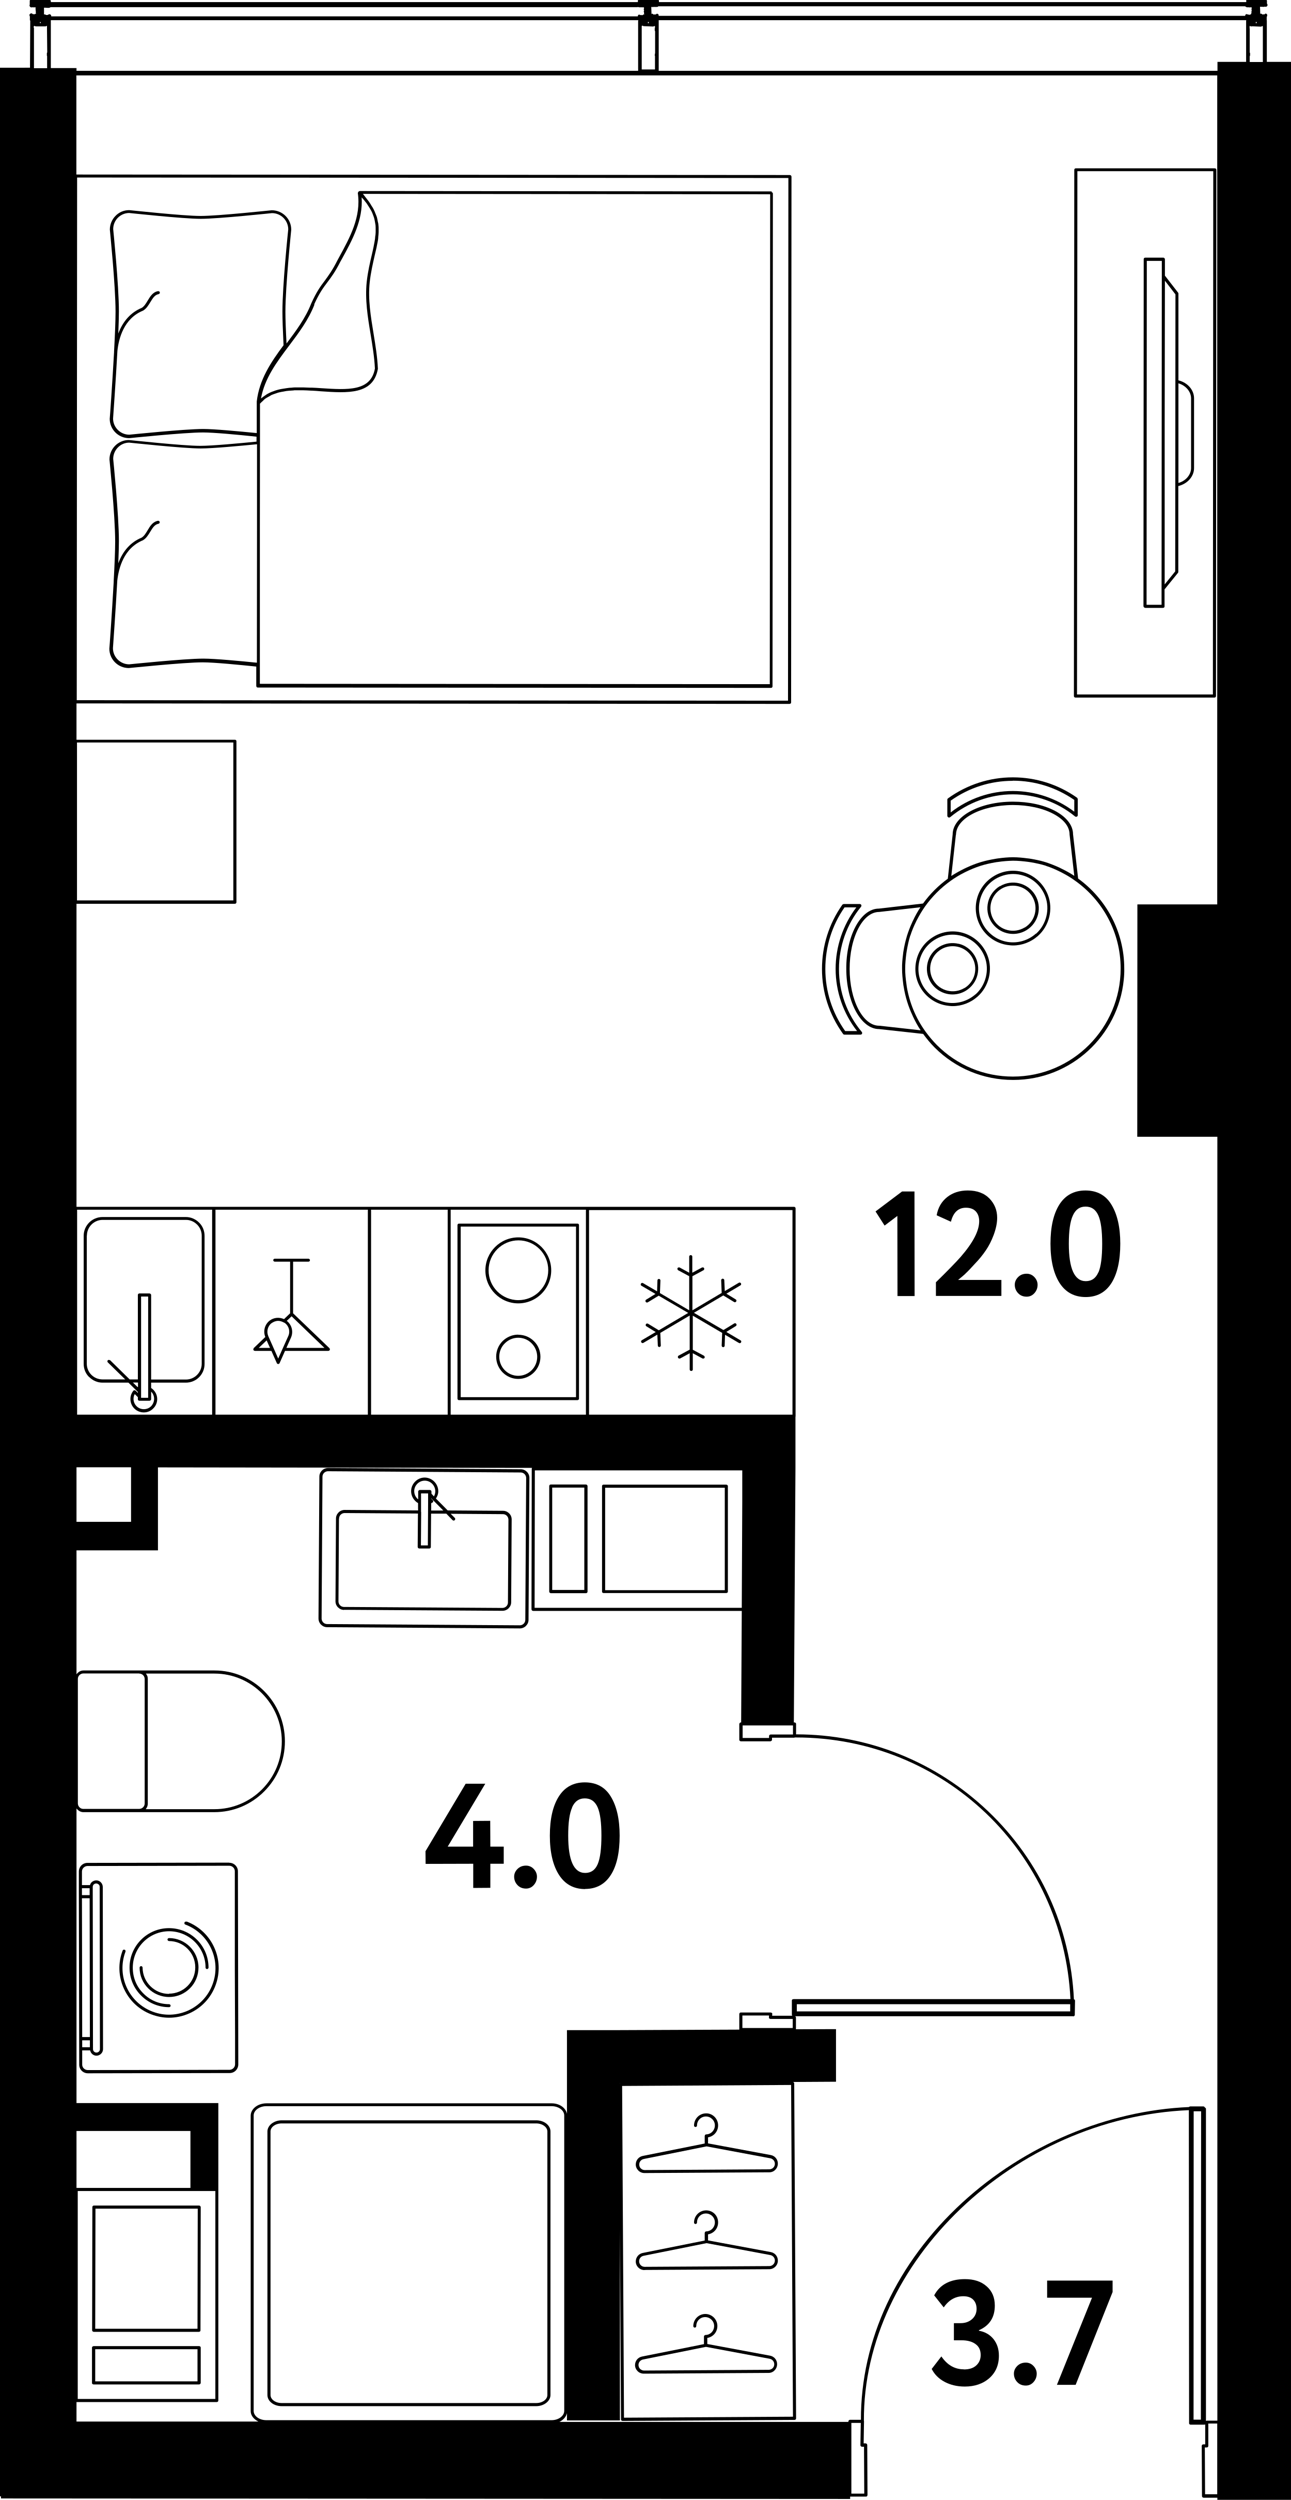 <?xml version="1.0" encoding="UTF-8"?>
<svg xmlns="http://www.w3.org/2000/svg" id="_метражи" data-name="метражи" viewBox="0 0 104.13 201.47" width="663" height="1283">
  <path d="M.08,201.37l68.49.04v-.19h1.27s.07,0,.09-.03.04-.06.04-.09l-.02-4.04s-.01-.07-.04-.09c-.02-.02-.05-.04-.09-.04h-.16s.03-1.78.03-1.78c0,0,0-.02-.01-.03,0,0,0,0,0,0-.08-12.79,12.14-24.45,26.21-25.05l.02,25.23h0s0,.02,0,.02h0s.01.04.03.06h0s.01.01.02.02h0s0,0,0,0h0s0,0,0,0c.02.01.04.02.06.02h0s0,0,.01,0h1.12s0,0,0,0h0s.05-.01.06-.02v1.61s-.16,0-.16,0c-.07,0-.12.06-.12.13l.02,4.04s.01.06.04.09.05.04.09.04h1.11s0,.17,0,.17h5.94V72.88s0,0,0,0V4.97h-1.95V1.65s0-.04-.01-.06v-.22s.03-.1.03-.1c0,0,0,0,0,0,.03-.06.01-.13-.04-.17-.06-.04-.14-.02-.17.04,0,0,0,0,0,.01,0,0,0,0-.01,0s-.01,0-.01,0c-.03-.02-.07-.02-.11,0-.01,0-.02,0-.03,0,0,0,0,0-.01,0l-.02-.03s-.07-.04-.11-.04h0s-.02.02-.04.02l-.02-.58s0,0,0,0c.01,0,.03.01.04.01.01,0,.02,0,.04,0,0,0,.02,0,.02,0,.02,0,.04,0,.06,0,.02,0,.03,0,.05,0,.02,0,.04.01.06.01.02,0,.04,0,.06-.02.02,0,.05.01.07,0,.02,0,.05.01.08,0h.04s.07-.05.08-.09.01-.08-.01-.11l-.03-.05V.1c.02-.06-.04-.16-.1-.2-.02-.01-.04-.02-.07-.02h-1.33s-.03,0-.04.01c-.01,0-.05,0-.08.02-.04.03-.06.08-.05.13v.02s0,.09,0,.09h-47.37s0-.11,0-.11c0-.04-.07-.12-.11-.14-.02-.01-.04-.02-.07-.02h-1.3c-.05-.02-.15.02-.18.07,0,0-.02.03-.02.03-.01.02-.02.04-.02.06v.11s-47.35,0-47.35,0V.05s-.07-.12-.11-.14c-.02-.01-.04-.02-.07-.02h-1.3c-.06-.02-.15.02-.18.07,0,0-.02.03-.02.03-.01.02-.02.04-.02.07v.28s-.01.05-.02.08c0,.05.04.11.08.14.02.01.04.02.07.02.02,0,.04,0,.05-.01.02,0,.04,0,.07,0,0,0,0,0,.01,0h0s.02,0,.03,0c0,0,.01,0,.01,0,.03.02.07,0,.1,0,0,0,.01,0,.02,0,.02,0,.04,0,.05,0,0,0,0,.02,0,.02,0,0,0,.02,0,.03,0,0,0,0,0,0,0,.02-.01.05,0,.07,0,.02-.01.04,0,.06,0,0,.01,0,.01.01,0,.01,0,.02,0,.03,0,0,0,0,0,0,0,0-.01.01-.01.02,0,.02.01.04.02.06,0,.01,0,.02,0,.03,0,.02-.01.04,0,.06,0,0,0,0,0,0,0,0-.01.01-.01.02,0,.02.01.04.02.05,0,.02,0,.04.02.05-.04,0-.08.01-.1.04,0,0,0,0,0,.01,0,0-.02,0-.03,0-.01,0-.03,0-.05,0-.03-.01-.06-.01-.09,0-.01-.02-.05-.05-.07-.06-.06-.04-.15.01-.19.07-.02.03-.02.06-.01.09l.03.09v.28s.02.04.03.06l-.02,3.78H0v195.76h.08v.14ZM51.45.52s0,0,0,0c.02.03.06.05.1.05,0,0,.02,0,.03,0h.04s.05,0,.07,0h.03s.05,0,.07,0c.02,0,.03,0,.05,0,.03.02.06,0,.1,0,0,0,0,.01,0,.02,0,0,0,.02,0,.03,0,0,0,.01.01.02,0,0,0,.01,0,.02-.01.02-.03.03-.03.06,0,.02.01.04.02.05,0,0,0,.02,0,.03,0,0,0,.01.01.02,0,0,0,.01,0,.02,0,0,0,0,0,0,0,.02-.02.03-.03.05,0,.02.01.04.02.06,0,0,0,.02,0,.03,0,0,0,.01.01.02,0,0,0,.01,0,.02-.02.04,0,.08.02.11,0,0,0,0,0,.01-.01,0-.02,0-.04,0-.03,0-.06.03-.08.06h0s-.01,0-.02,0c0,0-.02,0-.03,0-.02,0-.03,0-.05,0,0,0,0,0-.01,0-.02-.01-.05,0-.08,0h0s-.1-.06-.15-.03c-.05.03-.07.08-.06.13H4.13c.02-.06-.03-.13-.08-.16-.06-.03-.13-.02-.17.04h0s-.05,0-.07.01c0,0-.02,0-.03,0-.02,0-.03,0-.04,0-.01,0-.02,0-.04,0-.02-.04-.07-.05-.11-.05-.01,0-.03,0-.04.02v-.56s.05.01.09,0c0,0,0,0,.01,0,.02,0,.04.01.06.01,0,0,.02,0,.03,0,.02,0,.05,0,.08,0,0,0,0,0,.01,0,.03.01.06.02.09,0h.04s.05-.01.08-.02c.01,0,.02-.02.03-.03h47.38ZM62.03,140.07h-2.13s0-1.01,0-1.01h4.06s0,.73,0,.73h-1.8s-.07.01-.09.04c-.02.02-.04.06-.04.09v.16ZM17.37,176.59v16.76s-11.1,0-11.1,0v-16.76s11.1,0,11.1,0ZM15.36,176.34H6.17s0-4.59,0-4.59h9.19v4.59ZM29.67,114.01h-12.29s0-16.52,0-16.52h12.29s0,16.52,0,16.52ZM47.51,114.01v-16.49h16.41v16.49h-16.41ZM17.11,97.5v16.51H6.44s-.22,0-.22,0v-16.52h10.89ZM6.17,118.25h4.4v4.4h-4.4v-4.4ZM43.14,118.5h16.73s0,2.57,0,2.57l-.04,8.51h-16.71s.02-11.08.02-11.08ZM47.26,97.5v16.51h-10.91s0-16.52,0-16.52h10.91ZM36.1,114.01h-6.17v-16.52h6.18v16.52ZM3.22,1.76s.05,0,.07,0v.08s-.07,0-.07,0v-.09ZM2.72,2.22v-.12s.02,0,.03-.01c.01,0,.02-.02.03-.03.01.01.04.03.05.03.02.01.03.01.06.02h.71s.11,0,.15-.03l.03-.02s0,0,.01.01v.15s0,.04,0,.06l.02,1.92s-.03.05-.03.08v.17s0,.04.02.05v.98s-1.06,0-1.06,0v-3.2s0-.03,0-.05ZM4.1,5.47V1.65s0-.04,0-.04h47.39s-.02.04-.02.06v4.02s-45.3,0-45.3,0v-.22h-2.07ZM52.67,2.13s.08-.03.11-.06h0s.03.03.05.04v.09s-.02.05-.02.07v.17s.01.04.03.06v1.75s-.03.16-.03.16c0,.03,0,.06.02.08v1.09s-1.07,0-1.07,0v-3.33s0-.03,0-.05v-.12s.04-.02.05-.04l.05.03s.04.02.06.02l.75.03ZM52.26,1.86v-.11s.05.01.07,0v.1s-.07,0-.07,0ZM53.13,5.69V1.64s0,0,0,0c0,0,0,0,0,0v-.03s47.39,0,47.39,0c0,.02-.01.03-.01.05v3.31h-2.31v.72h-45.05ZM100.8,4.97v-.45s.03-.05.03-.08v-.17s-.01-.04-.03-.06v-1.71s0-.03,0-.05v-.13s0-.05-.01-.07v-.15s.03-.02.04-.03l.02.02s.07.03.11.02c.01,0,.02,0,.03-.01l.71.03c.05,0,.08-.03.11-.06h0s.03.03.05.04v.18s0,2.69,0,2.69h-1.07ZM101.29,1.86v-.11s.05.01.07,0v.1s-.07,0-.07,0ZM100.48.52s.06.05.1.05c.01,0,.02,0,.03,0h.04s.05,0,.07,0h.02s0,0,0,0c0,0,0,0,.01,0,.03.02.07.01.11,0,0,0,0,0,0,0,.03.01.06,0,.09,0,0,0,0,0,0,0,0,.01,0,.02.01.04,0,0,0,0,0,0,0,.01,0,.02,0,.03,0,.02-.02.05-.01.08,0,0,0,0,0,0,0,0-.01.01-.01.02,0,.02.01.04.02.05,0,.02,0,.03,0,.04,0,0,0,.01,0,.02-.02.03-.03.06-.02.1,0,0,.01.01.01.02,0,0,0,0,0,.02-.01.02-.03.03-.03.06,0,.02.01.04.02.06,0,0-.01,0-.02,0-.03,0-.06.03-.08.06-.02,0-.04,0-.06,0-.01,0-.03,0-.04,0-.03-.02-.06-.02-.09-.01-.04-.04-.1-.05-.15-.03-.05.03-.07.08-.06.13h-47.32c.02-.06,0-.12-.05-.15-.06-.04-.14-.02-.17.04h0s-.02,0-.03,0c-.03-.02-.07,0-.1,0-.02,0-.03,0-.05.01h-.01c-.02-.06-.07-.07-.12-.07-.02,0-.03.02-.04.03l-.02-.58s0,0,0,0c.02.01.05.01.07,0,.03.01.06.02.09,0h.04s.03,0,.05,0c.02,0,.04,0,.06,0,.02.01.05,0,.08,0,0,0,0,0,0,0h.07s0,0,.01,0c.04,0,.07-.02.09-.04,0,0,0,0,0-.01h47.33s0,0,0,0ZM6.17,193.6h11.32c.07,0,.12-.06.12-.13v-17.01s0-.01,0-.02v-6.94H6.17v-23.75c.13.17.32.3.55.3h4.5s6.07,0,6.07,0h0c1.52,0,2.94-.59,4.02-1.67s1.67-2.51,1.67-4.04c0-3.15-2.54-5.71-5.68-5.71h-6.07s-4.5,0-4.5,0c-.24,0-.43.13-.56.31v-9.99h6.57v-6.69l30.18.04s-.03.04-.03.07l-.02,11.33s.01.06.04.09.06.04.09.04h16.83s-.05,8.99-.05,8.99h-.02s-.07.01-.09.04-.04.06-.04.09v1.27c0,.07.07.12.13.12h2.38s.07-.02.09-.04c.02-.02.04-.06.04-.09v-.16s1.79,0,1.79,0c.01,0,.02-.01.04-.02.03,0,.07,0,.1,0,11.89,0,21.56,9.22,22.14,21.09h-22.36s0,.01,0,.01c0,0-.02,0-.02,0-.02,0-.04.01-.05.02,0,0-.02.01-.02.02h0s-.02.04-.02.06c0,0,0,.01,0,.02v1.11s0,.01,0,.02c0,.02,0,.04.02.06,0,0,.01.01.02.02,0,0,0,0,0,0,0,0,0,0,0,0h-1.63s.01-.13.01-.13c0-.04,0-.07-.03-.09s-.06-.04-.09-.04h-2.41s-.07,0-.09.03-.04.06-.04.09v1.26s-9.64.04-9.64.04h-4.26s0,6.75,0,6.75c-.09-.48-.6-.85-1.23-.85h-23.01c-.7,0-1.27.45-1.27,1v23.81c0,.36.26.66.62.84H6.17v-1.55ZM11.23,134.88c.25,0,.44.2.44.44v10.03c0,.25-.21.44-.45.44h-4.5c-.24,0-.44-.2-.44-.45v-10.03c0-.25.21-.44.45-.44h4.5ZM11.76,134.88h5.54c3,0,5.43,2.46,5.43,5.47,0,1.46-.57,2.83-1.59,3.86-1.03,1.03-2.39,1.6-3.84,1.6h-5.54s.05-.08.07-.12c.01-.02.03-.05.04-.07.03-.08.05-.16.05-.26v-10.03c0-.09-.01-.18-.04-.26-.01-.03-.03-.05-.04-.07-.02-.04-.04-.08-.07-.12ZM86.32,161.53v.58s-22.05,0-22.05,0v-.58s22.05,0,22.05,0ZM63.81,168.04l.15,26.74-13.63.08-.15-26.74,13.63-.08ZM49.99,167.88h.04s-.03,0-.04.02v-.02ZM62.05,162.68s.06.04.09.04h1.8s0,.73,0,.73h-4.06s0-1.01,0-1.01h2.15s-.01.14-.01.14c0,.04,0,.07.03.09ZM21.48,195.06c-.56,0-1.02-.33-1.02-.75v-23.81c0-.41.46-.75,1.02-.75h23.01c.56,0,1.02.33,1.02.75v23.81c0,.41-.46.75-1.02.75h-23.01ZM69.69,197.19l.02,3.79h-1.04s0-5.7,0-5.7h.76s-.03,1.79-.03,1.79c0,.03.01.07.04.09.02.02.06.05.09.04h.16ZM96.87,195.02h-.6s.01-24.86.01-24.86h.6s-.02,24.86-.02,24.86ZM97.2,201.05l-.02-3.79h.16c.07,0,.12-.06.12-.13v-1.8s.72,0,.72,0v5.7h-.98ZM98.19,91.61v103.49h-.85s0,0,0,0c-.03,0-.05.01-.07.03v-25.15c0-.06-.04-.11-.09-.12,0-.02-.02-.04-.04-.06-.02-.02-.05-.03-.07-.03h-1.06s0,0,0,0h-.01s-.05.01-.06.02c0,0,0,0-.01,0,0,0-.01.01-.02.02,0,0,0,0,0,.01-6.6.28-13.25,3.08-18.29,7.7-5.29,4.86-8.19,11.07-8.18,17.51h-.88s0,0,0,0c-.03,0-.06.01-.09.04s-.04.06-.04.09v.04h-23.31c.32-.16.54-.41.61-.71v.59h4.27s0-15.44,0-15.44l.09,15.36c0,.07.06.12.12.12h0l13.88-.08c.07,0,.12-.06.12-.13l-.15-26.99s-.01-.06-.04-.09c-.02-.02-.04-.02-.07-.03l3.48-.02v-4.24s-3.23.01-3.23.01v-.96s-.03-.07-.06-.09h22.42s0,.01,0,.01c0,0,.01,0,.02,0,.02,0,.04-.01.05-.02h0s.02-.02.03-.02h0s0,0,0,0c.01-.02.02-.04.03-.06,0,0,0-.01,0-.02l.02-1.14h0s-.01-.06-.03-.08h0s0,0,0,0c0,0,0,0,0,0,0,0-.01-.01-.02-.02h0s-.03-.01-.04-.02c-.28-5.78-2.72-11.15-6.91-15.14-4.2-4-9.69-6.21-15.48-6.21,0,0-.01,0-.02,0v-.84c0-.07-.06-.12-.13-.12h-.05s.13-20.48.13-20.48h0v-4.15s.01-.03.01-.04v-16.77c0-.07-.06-.12-.12-.12H6.17v-24.43h12.77s.06,0,.09-.03.04-.06.04-.09v-12.98c0-.07-.05-.12-.12-.12H6.17v-2.93l57.52.04c.07,0,.12-.06.12-.12l.03-42.38s-.01-.06-.04-.09-.06-.04-.09-.04l-57.55-.04v-7.99h92.02v66.82h-6.44s-.01,18.73-.01,18.73h6.45ZM6.21,72.56v-12.73s12.61,0,12.61,0v12.73s-12.61,0-12.61,0ZM6.19,56.42l.03-42.13,57.37.04-.03,42.13-57.37-.04Z"/>
  <path d="M18.49,150.12l-11.44.02c-.38,0-.69.31-.69.7v1.22s0,0,0,0v.3s.03,14.05.03,14.05c0,.38.31.69.7.69l11.44-.02c.38,0,.69-.31.69-.7l-.03-15.56c0-.38-.31-.69-.7-.69ZM7.23,152.74h-.62s0-.32,0-.32v-.24s.62,0,.62,0v.56ZM7.23,152.99l.02,11.19h-.62s-.02-11.19-.02-11.19h.62ZM7.25,165h-.62s0-.56,0-.56h.62s0,.4,0,.4v.16ZM7.5,165.04l-.02-12.91v-.05c0-.07.03-.15.08-.2.05-.05.12-.08.2-.08h0c.07,0,.14.03.2.08s.08.12.08.2l.02,13.07c0,.16-.13.28-.28.28-.16,0-.28-.13-.28-.28v-.03h0s0-.08,0-.08ZM18.52,166.82l-11.44.02c-.25,0-.45-.2-.45-.44v-1.15s.64,0,.64,0c.05.24.25.43.51.43.29,0,.53-.24.53-.53l-.02-13.07h0c0-.14-.06-.28-.16-.38-.1-.1-.23-.15-.37-.15h0c-.14,0-.28.06-.38.16-.06.06-.1.14-.12.22h-.65s0-1.09,0-1.09c0-.25.2-.44.44-.45l11.44-.02c.25,0,.45.2.45.44v2.2s0,0,0,0v5.53s.02,5.58.02,5.58c0,0,0,0,0,0v2.25c0,.25-.2.44-.44.45Z"/>
  <path d="M15.04,154.88c-.07-.02-.14,0-.16.07s0,.14.07.16c1.94.73,2.92,2.9,2.19,4.83-.35.94-1.05,1.68-1.96,2.1-.91.41-1.93.45-2.87.09-1.94-.73-2.92-2.9-2.19-4.83.02-.06,0-.14-.07-.16-.07-.02-.14,0-.16.07-.38,1-.34,2.09.1,3.06s1.24,1.72,2.24,2.09c.46.17.93.26,1.41.26.56,0,1.12-.12,1.65-.36.97-.44,1.72-1.24,2.09-2.24.78-2.07-.27-4.38-2.34-5.16Z"/>
  <path d="M13.63,161.77c.08,0,.13-.05.13-.12,0-.07-.06-.12-.12-.12h0c-.78,0-1.52-.3-2.07-.86-.56-.55-.86-1.29-.86-2.08,0-1.62,1.31-2.94,2.93-2.94h0c1.62,0,2.94,1.32,2.94,2.93,0,.07.06.12.12.12s.12-.06.12-.12c0-1.76-1.43-3.18-3.19-3.18h0c-1.76,0-3.19,1.44-3.18,3.19,0,.85.33,1.65.94,2.25.6.6,1.4.93,2.25.93Z"/>
  <path d="M13.63,160.7h0c-1.17,0-2.12-.95-2.13-2.12,0-.07-.06-.12-.12-.12s-.12.06-.12.12c0,1.31,1.07,2.37,2.38,2.37h0c.63,0,1.23-.25,1.68-.7.45-.45.69-1.05.69-1.68,0-1.31-1.07-2.37-2.38-2.37h0c-.07,0-.12.06-.12.12s.06.12.12.12h0c1.17,0,2.12.95,2.12,2.12,0,.57-.22,1.1-.62,1.5-.4.4-.93.62-1.5.62Z"/>
  <path d="M26.38,131.14l15.55.1h0c.18,0,.36-.07.49-.2.13-.13.21-.3.21-.49l.07-11.44c0-.19-.07-.36-.2-.49-.13-.13-.3-.21-.49-.21l-15.55-.1h0c-.18,0-.36.07-.49.2-.13.13-.21.3-.21.49l-.07,11.44c0,.18.07.36.2.49.13.13.3.21.49.21ZM26.01,119.01c0-.12.05-.23.13-.31s.2-.13.31-.13h0l15.55.1c.12,0,.23.05.31.13.08.08.13.2.13.31l-.07,11.44c0,.12-.05.23-.13.31s-.19.13-.31.13h0l-15.55-.1c-.12,0-.23-.05-.31-.13-.08-.08-.13-.2-.13-.31l.07-11.44Z"/>
  <path d="M27.74,129.74l12.79.08h0c.18,0,.36-.07.49-.2.13-.13.21-.3.21-.49l.04-6.67c0-.19-.07-.36-.2-.49-.13-.13-.3-.21-.49-.21l-4.47-.03-.95-.96c.12-.18.19-.37.19-.58,0-.61-.49-1.1-1.09-1.11h0c-.29,0-.56.11-.77.32-.21.21-.33.48-.33.78,0,.4.22.76.56.96v.44s0,.15,0,.15l-5.92-.04h0c-.18,0-.36.07-.49.2-.13.13-.21.3-.21.49l-.04,6.67c0,.19.07.36.2.49s.3.21.49.21ZM33.96,121.85v-.77s0,0,0,0v-.72s.57,0,.57,0v.09s0,0,0,0c0,0,0,0,0,0v.5s0,.13,0,.13c0,0,0,0,0,0l-.02,3.47h-.56s.02-2.7.02-2.7c0,0,0,0,0,0ZM34.78,121.15s.07-.04.11-.06c.03-.02.05-.05.05-.09,0-.04,0-.07-.04-.1l-.12-.12v-.03s.98.99.98.99h-.98s0-.59,0-.59ZM33.41,120.18c0-.23.09-.44.25-.6.16-.16.37-.25.6-.25h0c.47,0,.85.39.85.86,0,.14-.04.28-.11.41l-.07-.08-.13-.14v-.17s-.01-.07-.04-.09-.05-.04-.09-.04h-.81s0,0,0,0c-.03,0-.06.01-.09.04h0s-.04.05-.04.09v.63c-.2-.16-.32-.4-.32-.66ZM27.35,122.38c0-.12.05-.23.13-.31.08-.08.2-.13.31-.13h0l5.92.04-.02,2.69s.01.07.04.09.05.04.09.04h.81s0,0,0,0c.07,0,.12-.06.12-.12l.02-2.69h1.23s.5.52.5.52c.02.02.06.04.09.04s.06-.01.09-.04c.05-.05.05-.13,0-.18l-.33-.33,4.22.03c.12,0,.23.05.31.13.08.08.13.2.13.32l-.04,6.67c0,.12-.05.23-.13.31-.08.08-.2.13-.31.13h0l-12.79-.08c-.12,0-.23-.05-.31-.13s-.13-.2-.13-.31l.04-6.67Z"/>
  <path d="M52,175.14h0l10.05-.06c.19,0,.36-.07.49-.21.13-.13.2-.31.2-.5,0-.33-.24-.62-.57-.68l-5.06-.94v-.49c.49-.08.84-.51.81-1.02-.03-.52-.48-.94-1-.91-.53.02-.94.45-.94.98,0,.07.06.12.12.12h0c.07,0,.12-.06.12-.13,0-.39.31-.71.7-.72h.02c.38,0,.7.3.72.68.02.39-.27.73-.65.76h-.04s-.07.01-.09.04-.04.06-.04.09v.61s-4.99,1-4.99,1c-.33.06-.57.35-.57.69,0,.19.08.36.21.49.13.13.31.2.49.2ZM51.91,174.01l5.08-1.02,5.14.96c.21.04.37.22.37.44h0c0,.12-.04.23-.13.32-.08.08-.2.13-.32.13l-10.05.06h0c-.12,0-.23-.05-.31-.13-.09-.08-.13-.2-.13-.32,0-.22.15-.4.36-.44Z"/>
  <path d="M52,182.95h0l10.05-.06c.38,0,.7-.32.69-.7,0-.34-.24-.62-.57-.68l-5.06-.94v-.49c.49-.08.84-.51.81-1.02-.03-.53-.46-.93-1-.91-.53.02-.94.45-.94.98,0,.07.06.12.12.12h0c.07,0,.12-.06.12-.13,0-.39.3-.71.7-.72h.02c.38,0,.7.29.72.68.02.39-.27.73-.65.76h-.04s-.07.01-.09.04-.04.06-.04.09v.61s-4.99,1-4.99,1c-.33.06-.57.35-.57.69,0,.38.32.69.7.69ZM51.91,181.81l5.08-1.02,5.14.96c.21.04.37.22.37.44h0c0,.25-.2.45-.45.45l-10.05.06h0c-.25,0-.45-.2-.45-.45,0-.22.15-.4.36-.44Z"/>
  <path d="M51.94,191.31h0l10.05-.06c.19,0,.36-.07.49-.21.13-.13.2-.31.2-.5,0-.34-.24-.62-.57-.68l-5.06-.94v-.49c.49-.08.84-.51.81-1.02-.03-.51-.46-.91-.97-.91-.01,0-.02,0-.03,0-.53.02-.94.45-.94.98,0,.07.06.12.12.12h0c.07,0,.12-.06.12-.13,0-.39.3-.71.7-.72h.02c.38,0,.7.3.72.68.02.39-.26.73-.65.76h-.04s-.07.01-.09.04-.04.06-.04.09v.61s-4.99,1-4.99,1c-.33.06-.57.35-.57.69,0,.19.08.36.21.49.13.13.31.2.49.2ZM51.86,190.17l5.08-1.02,5.14.96c.21.04.37.22.37.44,0,.12-.04.23-.13.32-.08.08-.2.13-.32.13l-10.05.06h0c-.12,0-.23-.05-.32-.13-.08-.08-.13-.2-.13-.32,0-.21.15-.4.36-.44Z"/>
  <path d="M7.55,187.94h8.5c.07,0,.12-.06.12-.12l.02-9.93s-.01-.06-.04-.09-.06-.04-.09-.04H7.57c-.07,0-.12.06-.12.12l-.02,9.93s.01.06.04.09.06.04.09.04ZM7.7,178.01h8.25l-.02,9.68H7.68l.02-9.68Z"/>
  <path d="M7.56,192.18h8.5s.07-.01.09-.04.04-.05.04-.09v-2.84c0-.07-.06-.12-.13-.12H7.55s-.07.01-.09.04-.04.05-.04.09v2.84c0,.07.06.12.13.12ZM15.93,189.34v2.59s-8.25,0-8.25,0v-2.59s8.25,0,8.25,0Z"/>
  <path d="M58.67,119.69s-.06-.04-.09-.04h-9.9c-.07,0-.12.05-.12.12v8.5c0,.07.05.12.12.12h9.9s.07-.01.09-.03c.02-.02.04-.06.04-.09v-8.5s-.01-.06-.04-.09ZM58.46,128.16h-9.65s0-8.26,0-8.26h9.65s0,8.26,0,8.26Z"/>
  <path d="M47.26,119.64h-2.84c-.07,0-.12.06-.12.13v8.5s.01.07.04.09.05.04.09.04h2.84c.07,0,.12-.06.12-.13v-8.5s-.01-.07-.04-.09-.05-.04-.09-.04ZM47.13,128.14h-2.59s0-8.25,0-8.25h2.59s0,8.25,0,8.25Z"/>
  <path d="M43.25,170.89h-20.53c-.63,0-1.15.41-1.15.9v21.24c0,.5.51.9,1.15.9h20.53c.63,0,1.15-.41,1.15-.9v-21.24c0-.5-.51-.9-1.15-.9ZM44.15,193.03c0,.36-.4.65-.9.65h-20.53c-.5,0-.9-.29-.9-.65v-21.24c0-.36.4-.65.9-.65h20.53c.49,0,.9.29.9.65v21.24Z"/>
  <path d="M62.26,15.41l-33.26-.03s-.02.01-.03.02c-.01,0-.02,0-.03,0-.01,0,0,.03-.02.04-.01.01-.03.01-.04.03,0,.01,0,.02,0,.04,0,.01-.02.02-.02.03.28,1.92-.63,3.57-1.51,5.18l-.14.26c-.4.79-.71,1.21-1.01,1.62-.35.46-.67.9-1.1,1.85-.46,1.18-1.23,2.21-1.99,3.22-.06-1.14-.09-2.01-.09-2.55,0-2.13.47-6.57.47-6.62,0,0,0,0,0-.01,0-.86-.7-1.56-1.57-1.56-.04,0-4.31.46-5.74.46h0c-1.42,0-5.7-.47-5.76-.47h0c-.42,0-.81.16-1.1.46-.29.29-.46.69-.46,1.11,0,.04.46,4.49.46,6.62,0,.72-.05,1.92-.12,3.2,0,.02,0,.03,0,.05,0,0,0,0,0,.01-.14,2.52-.34,5.32-.35,5.37,0,.86.7,1.56,1.57,1.56h0s4.45-.46,5.94-.46h.02c.86,0,2.8.18,4.31.34v.4c-1.33.13-3.57.34-4.54.34-1.42,0-5.7-.47-5.76-.47-.86,0-1.56.7-1.56,1.57,0,.04.46,4.49.46,6.62,0,.71-.05,1.91-.12,3.19,0,.02,0,.04,0,.06,0,0,0,0,0,.01-.14,2.52-.34,5.32-.35,5.37,0,.86.7,1.56,1.57,1.56.04,0,4.45-.46,5.95-.46h.02c.93,0,3.05.21,4.31.34v1.56s.01.06.03.09.06.04.09.04l41.4.03c.07,0,.12-.06.12-.12l.03-39.72c0-.07-.06-.12-.12-.12ZM25.34,24.52c.41-.91.73-1.34,1.07-1.79.31-.41.63-.84,1.04-1.65l.14-.25c.84-1.53,1.7-3.11,1.58-4.94.06.07.12.13.17.19.08.1.16.2.23.29.08.12.15.23.22.34.05.09.11.18.16.27.06.11.1.22.14.33.03.09.07.17.09.26.03.11.05.22.07.33.01.08.03.16.04.24.01.11.01.23.01.34,0,.08,0,.15,0,.23,0,.12-.02.25-.04.37,0,.07-.01.14-.02.21-.02.14-.05.29-.08.44-.01.06-.02.11-.03.16-.04.2-.09.41-.14.63-.15.64-.32,1.36-.41,2.18-.15,1.42.08,2.84.31,4.21.15.92.31,1.87.35,2.78-.33,1.85-2.2,1.72-4.36,1.58-.24-.02-.47-.03-.71-.04-.05,0-.11,0-.16,0-.18,0-.36-.02-.54-.02-.08,0-.15,0-.23,0-.16,0-.31,0-.46,0-.09,0-.17.01-.25.02-.14,0-.28.02-.41.04-.09.01-.17.03-.26.04-.13.02-.25.04-.37.07-.09.02-.17.05-.25.07-.11.04-.23.08-.33.12-.08.03-.16.07-.24.11-.1.05-.2.11-.29.18-.07.05-.15.1-.22.16-.03.03-.07.05-.11.08.3-1.63,1.26-2.92,2.28-4.27.77-1.02,1.56-2.08,2.03-3.29ZM16.39,34.56c-1.51,0-5.93.46-5.96.46-.72,0-1.31-.59-1.31-1.3,0-.04.21-2.9.35-5.45.1-.98.51-2.62,2.07-3.25.27-.16.43-.43.59-.69.19-.31.35-.58.66-.64.07-.01.11-.08.1-.14-.01-.07-.08-.11-.14-.1-.42.07-.63.42-.83.75-.15.25-.29.48-.49.6-.88.36-1.52,1.08-1.89,2.07.03-.71.05-1.34.05-1.79,0-2.14-.46-6.6-.46-6.63,0-.35.14-.68.38-.92.25-.25.58-.38.91-.38.04,0,4.34.47,5.77.47h0c1.44,0,5.72-.46,5.75-.46.72,0,1.3.58,1.31,1.3-.02.2-.47,4.53-.47,6.63,0,.57.03,1.48.09,2.72-1.03,1.38-1.96,2.78-2.16,4.53v2.55c-1.52-.15-3.45-.33-4.31-.33h-.02ZM16.4,53.07h-.02c-1.51,0-5.93.46-5.96.46-.72,0-1.31-.59-1.31-1.3,0-.04.21-2.91.35-5.45.11-.98.51-2.61,2.07-3.25.27-.16.43-.43.59-.69.19-.31.35-.58.66-.64.07-.01.11-.08.1-.14-.01-.07-.08-.11-.14-.1-.42.08-.63.42-.83.76-.15.25-.29.48-.49.6-.88.36-1.52,1.08-1.88,2.07.03-.71.05-1.35.05-1.79,0-2.14-.46-6.6-.46-6.63,0-.72.59-1.31,1.29-1.31.04,0,4.34.47,5.77.47.97,0,3.2-.21,4.54-.34v6.86s-.01,10.75-.01,10.75c-1.27-.13-3.38-.33-4.31-.33ZM62.11,55.13l-41.15-.03v-1.55s0,0,0,0v-10.93s.01-7.58.01-7.58h0v-2.52c.07-.08.15-.15.23-.22.06-.06.12-.13.19-.18.1-.07.2-.12.31-.18.07-.04.13-.08.2-.12.12-.05.24-.09.36-.13.07-.02.13-.05.21-.07.13-.03.27-.06.41-.08.07-.01.14-.03.21-.04.15-.02.31-.03.47-.04.07,0,.13-.01.19-.02.18,0,.37,0,.56,0,.04,0,.08,0,.13,0,.22,0,.44.02.66.03.02,0,.03,0,.05,0,.24.01.48.03.71.05,2.18.15,4.25.29,4.62-1.81-.04-.95-.2-1.91-.35-2.84-.22-1.35-.46-2.75-.31-4.14.09-.81.26-1.52.4-2.15.05-.22.1-.43.15-.64.01-.07.03-.14.04-.21.03-.14.06-.28.08-.42.01-.08.02-.16.02-.24.01-.12.03-.25.03-.37,0-.08,0-.17,0-.25,0-.12,0-.23-.02-.35,0-.09-.03-.18-.05-.27-.02-.11-.04-.23-.07-.34-.03-.09-.07-.19-.11-.28-.04-.11-.09-.23-.15-.35-.05-.1-.11-.2-.18-.3-.07-.12-.14-.24-.23-.36-.07-.1-.17-.21-.25-.32-.07-.09-.13-.18-.21-.27l32.85.03-.03,39.47Z"/>
  <path d="M77.81,75.22c-.84-.29-1.77-.19-2.53.28-.69.42-1.17,1.08-1.36,1.86-.19.78-.07,1.59.35,2.27.46.76,1.23,1.28,2.11,1.41.15.02.3.04.46.04.73,0,1.44-.27,2-.76.92-.81,1.26-2.17.81-3.32-.33-.84-1-1.49-1.84-1.78ZM78.68,80.13c-.63.55-1.45.79-2.26.67-.81-.12-1.51-.6-1.94-1.29-.38-.63-.5-1.37-.32-2.09.18-.72.62-1.32,1.25-1.7.7-.42,1.54-.52,2.32-.25.77.26,1.39.86,1.69,1.63.41,1.05.1,2.3-.74,3.04Z"/>
  <path d="M77.33,76.06c-.54-.13-1.09-.05-1.57.24-.98.59-1.29,1.87-.7,2.84.39.64,1.07,1,1.77,1,.37,0,.74-.1,1.07-.3.47-.29.81-.74.94-1.28.13-.54.05-1.09-.24-1.57-.29-.47-.74-.81-1.28-.94ZM77.79,79.62c-.86.52-1.98.25-2.5-.61-.52-.86-.25-1.98.61-2.5.29-.18.62-.26.94-.26.62,0,1.22.31,1.56.88.52.86.25,1.98-.61,2.5Z"/>
  <path d="M82.68,70.33c-.84-.29-1.77-.19-2.53.28-1.42.86-1.87,2.71-1.01,4.13.46.76,1.23,1.28,2.11,1.41.15.02.3.04.46.04.73,0,1.44-.27,2-.76.92-.81,1.26-2.17.81-3.32-.33-.84-1-1.49-1.84-1.78ZM83.55,75.24c-.62.55-1.45.79-2.25.67-.81-.12-1.51-.6-1.94-1.29-.79-1.3-.37-3,.93-3.79.44-.26.93-.4,1.43-.4.3,0,.6.05.89.15.77.26,1.39.86,1.69,1.63.41,1.05.1,2.3-.74,3.04Z"/>
  <path d="M80.64,71.41c-.47.29-.81.74-.94,1.28-.13.54-.05,1.09.24,1.57.29.47.74.81,1.28.94.17.04.33.06.5.06.37,0,.74-.1,1.07-.3.98-.59,1.29-1.87.7-2.84-.59-.98-1.87-1.29-2.84-.7ZM82.65,74.74c-.86.52-1.98.25-2.5-.61-.52-.86-.25-1.98.61-2.5.29-.18.62-.26.94-.26.62,0,1.22.31,1.56.88.52.86.25,1.98-.61,2.5Z"/>
  <path d="M67.67,78.08c0-1.82.63-3.61,1.78-5.01.03-.04.04-.1.02-.14-.02-.05-.07-.08-.12-.08h-1.3s-.08.02-.11.06c-1.08,1.53-1.64,3.32-1.64,5.18,0,1.88.59,3.69,1.7,5.23.03.04.07.06.11.06h1.3c.05,0,.1-.03.12-.08.02-.05.01-.1-.02-.14-1.19-1.42-1.84-3.21-1.84-5.06ZM68.17,83.09c-1.05-1.48-1.6-3.21-1.6-5.01,0-1.78.53-3.5,1.55-4.96h.95c-1.08,1.42-1.67,3.17-1.67,4.96,0,1.81.61,3.58,1.73,5.01h-.95Z"/>
  <path d="M86.96,70.79l-.41-3.56c0-.72-.52-1.39-1.46-1.89-.91-.48-2.11-.74-3.39-.74h-.01c-2.67,0-4.85,1.19-4.85,2.64l-.39,3.57c-.77.56-1.44,1.23-2,2l-3.56.41c-.72,0-1.39.52-1.89,1.46-.48.91-.75,2.12-.74,3.4,0,2.67,1.19,4.85,2.64,4.85l3.56.39c.28.38.58.75.92,1.09,1.69,1.69,3.94,2.62,6.33,2.62h.02c4.64,0,8.46-3.55,8.91-8.07.03-.3.05-.61.04-.92,0-2.98-1.48-5.62-3.73-7.25ZM77.11,67.27h0c0-1.32,2.05-2.39,4.58-2.4h.01c1.23,0,2.39.25,3.26.71.85.45,1.31,1.03,1.31,1.67l.38,3.33c-.33-.22-.68-.41-1.05-.59-.06-.03-.12-.06-.18-.09-.36-.16-.73-.31-1.11-.43-.03,0-.07-.02-.1-.03-.34-.1-.69-.17-1.04-.23-.1-.02-.2-.03-.29-.04-.39-.05-.77-.09-1.17-.09h-.01c-.4,0-.79.04-1.17.09-.1.01-.2.03-.31.05-.35.06-.69.13-1.03.23-.04.01-.07.02-.11.03-.38.12-.75.26-1.11.43-.06.03-.13.06-.19.09-.36.18-.71.37-1.05.59l.37-3.33ZM70.93,82.66h-.02c-1.31,0-2.38-2.05-2.38-4.58,0-1.24.25-2.4.71-3.28.45-.85,1.04-1.31,1.67-1.31l3.33-.38c-.22.34-.42.69-.59,1.06-.03.06-.06.11-.08.17-.17.36-.31.74-.43,1.12,0,.03-.01.05-.02.08-.1.34-.18.7-.24,1.06-.02.1-.03.19-.04.29-.05.39-.09.78-.08,1.18,0,.4.04.79.09,1.19.01.09.02.17.04.26.13.81.37,1.59.72,2.33.01.02.02.05.03.07.18.38.38.76.62,1.11l-3.32-.37ZM81.73,86.76h-.02c-2.32,0-4.5-.9-6.14-2.54-.34-.34-.65-.72-.93-1.1h0c-.78-1.08-1.28-2.31-1.5-3.6-.01-.07-.02-.15-.03-.23-.06-.4-.1-.81-.1-1.22,0-.41.04-.81.09-1.21.01-.09.03-.18.04-.26.07-.39.15-.79.27-1.17,0-.02.01-.03.02-.04.12-.38.28-.76.46-1.12.02-.05.04-.09.07-.14.19-.37.41-.74.65-1.08.57-.8,1.27-1.5,2.07-2.07.35-.25.71-.47,1.09-.66.04-.02.08-.04.12-.06.37-.18.75-.34,1.14-.47.01,0,.02,0,.03-.01.38-.12.77-.21,1.17-.28.09-.02.18-.03.27-.04.4-.06.8-.09,1.2-.1h.01c.41,0,.81.04,1.2.09.09.01.18.03.27.04.39.07.78.15,1.16.27.02,0,.03.01.04.02.38.12.75.28,1.11.46.05.02.1.05.14.07.37.19.73.4,1.07.65,2.23,1.57,3.69,4.16,3.69,7.09,0,4.8-3.89,8.71-8.69,8.71Z"/>
  <path d="M76.49,65.87s.04.01.06.01c.03,0,.06-.01.09-.03,1.42-1.18,3.21-1.84,5.06-1.84h.01c1.82,0,3.6.63,5,1.78.04.03.1.04.14.02.05-.02.08-.07.08-.12v-1.3s-.02-.08-.06-.11c-1.52-1.07-3.31-1.64-5.17-1.64h-.01c-1.88,0-3.69.59-5.22,1.69-.04.03-.06.07-.06.11v1.3c0,.05.03.1.08.12ZM81.69,62.91h.01c1.78,0,3.49.54,4.95,1.55v.95c-1.42-1.08-3.17-1.67-4.95-1.67h-.01c-1.81,0-3.58.61-5.01,1.73v-.95c1.48-1.05,3.21-1.6,5.01-1.6Z"/>
  <path d="M98.04,56.18s.04-.06.04-.09l.03-42.42c0-.07-.06-.12-.12-.12h-11.21s-.06,0-.09.03-.04.06-.04.09l-.03,42.42c0,.07.06.12.12.12h11.21s.06,0,.09-.03ZM97.83,55.96h-10.96s.03-42.18.03-42.18h10.96s-.03,42.18-.03,42.18Z"/>
  <path d="M92.35,48.98h1.46c.07,0,.12-.05.12-.12v-1.37s1.08-1.33,1.08-1.33c.02-.02.03-.05.03-.08v-6.92c.74-.18,1.27-.77,1.27-1.45v-5.62c0-.68-.52-1.27-1.26-1.45v-6.98s0-.05-.02-.08l-1.07-1.38v-1.32s-.01-.06-.04-.09-.06-.04-.09-.04h-1.46c-.07,0-.12.05-.12.12l-.02,27.97s.01.06.04.09.06.04.09.04ZM96.07,32.09v5.62c0,.54-.43,1.04-1.02,1.2v-8.03c.59.17,1.02.67,1.02,1.21ZM93.96,22.61l.85,1.1-.02,22.33-.85,1.05v-12.79s.02-11.69.02-11.69ZM92.5,21.01h1.21s0,1.24,0,1.24h0l-.02,25.19h0s0,1.29,0,1.29h-1.21s.02-27.72.02-27.72Z"/>
  <path d="M20.43,108.79s.07.08.12.08h1.34s.44.99.44.99c.02.04.06.07.11.07s.09-.03.11-.07l.44-.99h3.49c.05,0,.1-.03.12-.08.02-.05,0-.1-.03-.14l-2.93-2.81v-4.16s1.24,0,1.24,0c.07,0,.12-.06.12-.12s-.06-.12-.12-.12h-1.36s0,0,0,0,0,0,0,0h-1.36c-.07,0-.12.06-.12.12s.06.12.12.12h1.24s0,4.16,0,4.16l-.49.47c-.38-.17-.82-.14-1.16.12-.4.31-.54.85-.35,1.32l-.93.89s-.05.09-.03.14ZM23.14,106.44l.38-.36,2.65,2.55h-3.07s.37-.83.37-.83c.21-.48.07-1.03-.34-1.35,0,0,0,0,0,0ZM21.9,106.64c.16-.12.35-.19.54-.19.15,0,.29.05.43.12,0,0,0,0,0,0,.01,0,.02.01.04.02.03.02.06.02.08.04.32.25.43.68.26,1.05l-.45,1h0l-.36.81-.49-1.11-.29-.65s0,0,0,0l-.02-.05c-.16-.37-.05-.8.26-1.05ZM21.5,108.01l.22.49.06.13h-.91s.64-.61.64-.61Z"/>
  <path d="M7.2,110.98c.29.29.67.45,1.07.45h2.09s.63.62.63.62h0s.13.13.13.13v.08l-.18-.18s-.06-.04-.1-.04c-.04,0-.07.02-.09.05-.15.19-.23.42-.23.66,0,.6.48,1.08,1.08,1.08h0c.29,0,.56-.11.76-.32.21-.2.32-.48.32-.76,0-.36-.19-.69-.49-.89v-.43s2.8,0,2.8,0h0c.41,0,.79-.16,1.07-.44.29-.29.44-.67.44-1.07v-10.32c0-.4-.15-.79-.44-1.07-.29-.29-.67-.45-1.07-.45h-6.72c-.84,0-1.52.68-1.52,1.51v10.32c0,.41.15.79.44,1.07ZM11.38,111.3v-6.81h.57v7.43s0,0,0,0v.73h-.57s0-.61,0-.61v-.18s0,0,0,0v-.56s0,0,0,0ZM11.12,111.78s-.02,0-.02.01l-.38-.37h.41v.36ZM12.43,112.74c0,.22-.09.43-.24.59-.16.16-.37.24-.59.24h0c-.46,0-.83-.37-.83-.83,0-.14.03-.27.1-.39l.25.25v.17c0,.07.06.12.12.12h.82s.06-.01.09-.04.04-.06.04-.09v-.61c.15.15.24.36.24.58ZM7.01,99.58c0-.7.57-1.27,1.27-1.27h6.72c.34,0,.66.14.9.38.24.24.37.56.37.9v10.32c0,.34-.14.66-.38.9-.24.24-.56.37-.9.37h-2.8s0-6.81,0-6.81c0-.03-.01-.06-.04-.09-.02-.02-.06-.04-.09-.04h-.82c-.07,0-.12.06-.12.12v6.81s-.66,0-.66,0l-1.58-1.55s-.13-.05-.18,0c-.05.05-.05.13,0,.18l1.4,1.37h-1.83c-.34,0-.66-.13-.9-.37s-.37-.56-.37-.9v-10.32Z"/>
  <path d="M37.02,112.84h9.55s.06,0,.09-.03.04-.06.04-.09v-13.99c0-.07-.05-.12-.12-.12h-9.55s-.06,0-.09.03-.04.06-.04.09v13.99c0,.07.05.12.12.12ZM37.16,98.85h9.3s0,13.75,0,13.75h-9.3s0-13.75,0-13.75Z"/>
  <path d="M41.81,99.72c-1.46,0-2.66,1.19-2.66,2.66,0,1.46,1.19,2.66,2.65,2.66h0c.71,0,1.38-.28,1.88-.78.5-.5.78-1.17.78-1.88,0-1.46-1.19-2.66-2.65-2.66ZM43.51,104.08c-.45.45-1.06.7-1.7.7h0c-1.33,0-2.41-1.08-2.4-2.41,0-1.33,1.08-2.41,2.41-2.41,1.33,0,2.41,1.08,2.4,2.41,0,.64-.25,1.25-.71,1.7Z"/>
  <path d="M41.8,107.56h0c-.48,0-.92.19-1.26.52-.34.34-.52.79-.52,1.26,0,.98.8,1.79,1.78,1.79.99,0,1.79-.8,1.79-1.78,0-.48-.18-.93-.52-1.26-.34-.34-.79-.52-1.26-.52ZM41.8,110.88c-.85,0-1.53-.69-1.53-1.54,0-.41.16-.8.45-1.08.29-.29.67-.45,1.08-.45h0c.41,0,.8.16,1.08.45.29.29.45.68.45,1.09,0,.85-.69,1.53-1.54,1.53Z"/>
  <path d="M58.6,107.33l.75-.46c.06-.04.08-.11.04-.17-.04-.06-.11-.08-.17-.04l-.87.53-2.38-1.39,2.37-1.4.87.53s.04.02.06.02c.04,0,.08-.02.11-.06.04-.06.02-.14-.04-.17l-.75-.46,1.13-.67c.06-.04.08-.11.04-.17-.04-.06-.11-.08-.17-.04l-1.13.67-.04-.88c0-.07-.07-.12-.13-.12-.07,0-.12.06-.12.13l.04,1.02-2.36,1.4v-2.75s.89-.48.89-.48c.06-.03.08-.11.05-.17-.03-.06-.11-.08-.17-.05l-.78.42v-1.3c0-.07-.06-.12-.13-.12s-.12.06-.12.12v1.3s-.77-.42-.77-.42c-.06-.03-.14,0-.17.05s0,.14.05.17l.89.48v2.75s-2.36-1.39-2.36-1.39l.04-1.01c0-.07-.05-.13-.12-.13h0c-.07,0-.12.05-.12.12l-.03.88-1.13-.66c-.06-.04-.14-.02-.17.04-.04.06-.02.14.04.17l1.13.66-.75.46c-.06.04-.08.11-.04.17.02.04.06.06.11.06.02,0,.04,0,.07-.02l.87-.53,2.38,1.39-2.37,1.4-.87-.53c-.06-.03-.14-.02-.17.04-.04.06-.02.14.04.17l.75.46-1.12.66c-.06.04-.08.11-.04.17.02.04.06.06.11.06.02,0,.04,0,.06-.02l1.12-.66.04.88c0,.07.06.12.12.12h0c.07,0,.12-.06.12-.13l-.04-1.01,2.37-1.4v2.75s-.89.48-.89.48c-.06.03-.08.11-.05.17.02.04.07.07.11.07.02,0,.04,0,.06-.01l.77-.42v1.31c0,.07.06.12.13.12s.12-.06.12-.12v-1.31s.78.42.78.42c.06.03.14,0,.17-.05s0-.14-.05-.17l-.9-.48v-2.75s2.37,1.39,2.37,1.39l-.04,1.02c0,.07.05.13.12.13h0c.07,0,.12-.05.12-.12l.03-.88,1.12.66s.04.02.06.02c.04,0,.08-.02.11-.06.04-.06.02-.14-.04-.17l-1.12-.66Z"/>
  <polygon points="40.63 148.83 39.55 148.83 39.54 146.75 38.16 146.76 38.16 148.83 36.11 148.83 39.14 143.76 37.56 143.76 34.32 149.2 34.33 150.22 38.17 150.21 38.17 152.16 39.55 152.15 39.55 150.21 40.63 150.21 40.63 148.83"/>
  <path d="M41.74,150.63c-.18.18-.27.39-.27.62,0,.26.09.49.27.68.18.19.41.28.69.28.24,0,.45-.09.62-.28.17-.19.26-.42.26-.68,0-.23-.09-.44-.26-.62-.17-.18-.38-.27-.62-.27-.28,0-.51.09-.69.27Z"/>
  <path d="M47.19,152.24c.91,0,1.6-.38,2.08-1.13s.71-1.81.71-3.17c0-1.32-.24-2.37-.71-3.14-.46-.77-1.17-1.15-2.1-1.15-.92,0-1.62.38-2.1,1.14-.48.76-.72,1.81-.72,3.16,0,1.34.25,2.4.74,3.16.49.76,1.19,1.14,2.11,1.14ZM46.14,145.67c.21-.48.55-.73,1.03-.73s.82.24,1.03.71c.21.47.31,1.24.31,2.29,0,1.06-.1,1.83-.3,2.3-.2.47-.54.71-1.01.71-.91,0-1.37-1-1.37-3.01,0-1.03.1-1.79.32-2.27Z"/>
  <polygon points="72.76 96.02 70.62 97.63 71.35 98.77 72.38 97.99 72.39 104.45 73.77 104.45 73.76 96.02 72.76 96.02"/>
  <path d="M77.85,102.66c.24-.22.5-.5.79-.82.34-.35.63-.71.88-1.08.24-.35.45-.76.63-1.24.18-.49.28-.95.28-1.38,0-.61-.21-1.12-.62-1.55-.42-.43-1-.65-1.75-.65-.66,0-1.22.18-1.67.54-.45.36-.73.84-.84,1.46l1.15.52c.19-.75.59-1.13,1.21-1.13.34,0,.61.1.79.29.18.19.28.46.28.8,0,.78-.5,1.73-1.49,2.87-.37.42-1.04,1.11-2,2.05v1.1h5.28v-1.29h-3.49c.27-.22.47-.39.59-.5Z"/>
  <path d="M82.81,102.65c-.28,0-.51.09-.69.27-.18.18-.27.39-.27.62,0,.26.09.49.27.68.18.19.41.28.69.28.24,0,.45-.09.62-.28.17-.19.26-.41.26-.68,0-.23-.09-.44-.26-.62-.17-.18-.38-.27-.62-.27Z"/>
  <path d="M87.55,95.94c-.92,0-1.62.38-2.1,1.13-.48.76-.72,1.81-.72,3.16,0,1.34.25,2.4.73,3.16.49.76,1.19,1.14,2.11,1.14.91,0,1.6-.38,2.08-1.13.47-.75.71-1.81.71-3.17,0-1.32-.24-2.37-.71-3.14-.46-.77-1.17-1.15-2.1-1.15ZM88.59,102.54c-.2.47-.54.71-1.01.71-.91,0-1.37-1-1.37-3.01,0-1.03.1-1.79.32-2.27.21-.48.55-.73,1.03-.73s.82.24,1.03.71c.21.47.31,1.24.31,2.29,0,1.06-.1,1.83-.3,2.3Z"/>
  <path d="M77.73,190.96c-.73,0-1.33-.35-1.8-1.04l-.78,1.01c.22.44.57.79,1.04,1.04s1.01.38,1.63.38c.79,0,1.45-.22,1.97-.67.52-.46.78-1.06.78-1.82,0-.52-.14-.96-.43-1.33-.29-.36-.68-.59-1.18-.68v-.04c.86-.38,1.28-1.04,1.28-1.99,0-.65-.22-1.17-.66-1.55-.44-.39-1.02-.58-1.75-.58-1.19,0-2.02.44-2.48,1.31l.77.97c.41-.6.94-.9,1.58-.9.34,0,.61.09.79.27.18.18.28.43.28.75s-.12.61-.37.83c-.25.22-.56.32-.92.32h-.54v1.38h.6c.49,0,.87.1,1.15.31.28.2.41.5.41.88,0,.34-.12.62-.36.84s-.57.32-1,.32Z"/>
  <path d="M82.05,190.69c-.18.18-.27.39-.27.62,0,.26.09.49.27.68.18.19.41.28.69.28.24,0,.45-.09.62-.28.17-.19.26-.41.26-.68,0-.23-.09-.44-.26-.62s-.38-.27-.62-.27c-.28,0-.51.09-.69.27Z"/>
  <polygon points="86.76 192.21 89.74 184.73 89.74 183.81 84.46 183.81 84.46 185.19 88.08 185.19 85.25 192.21 86.76 192.21"/>
</svg>
